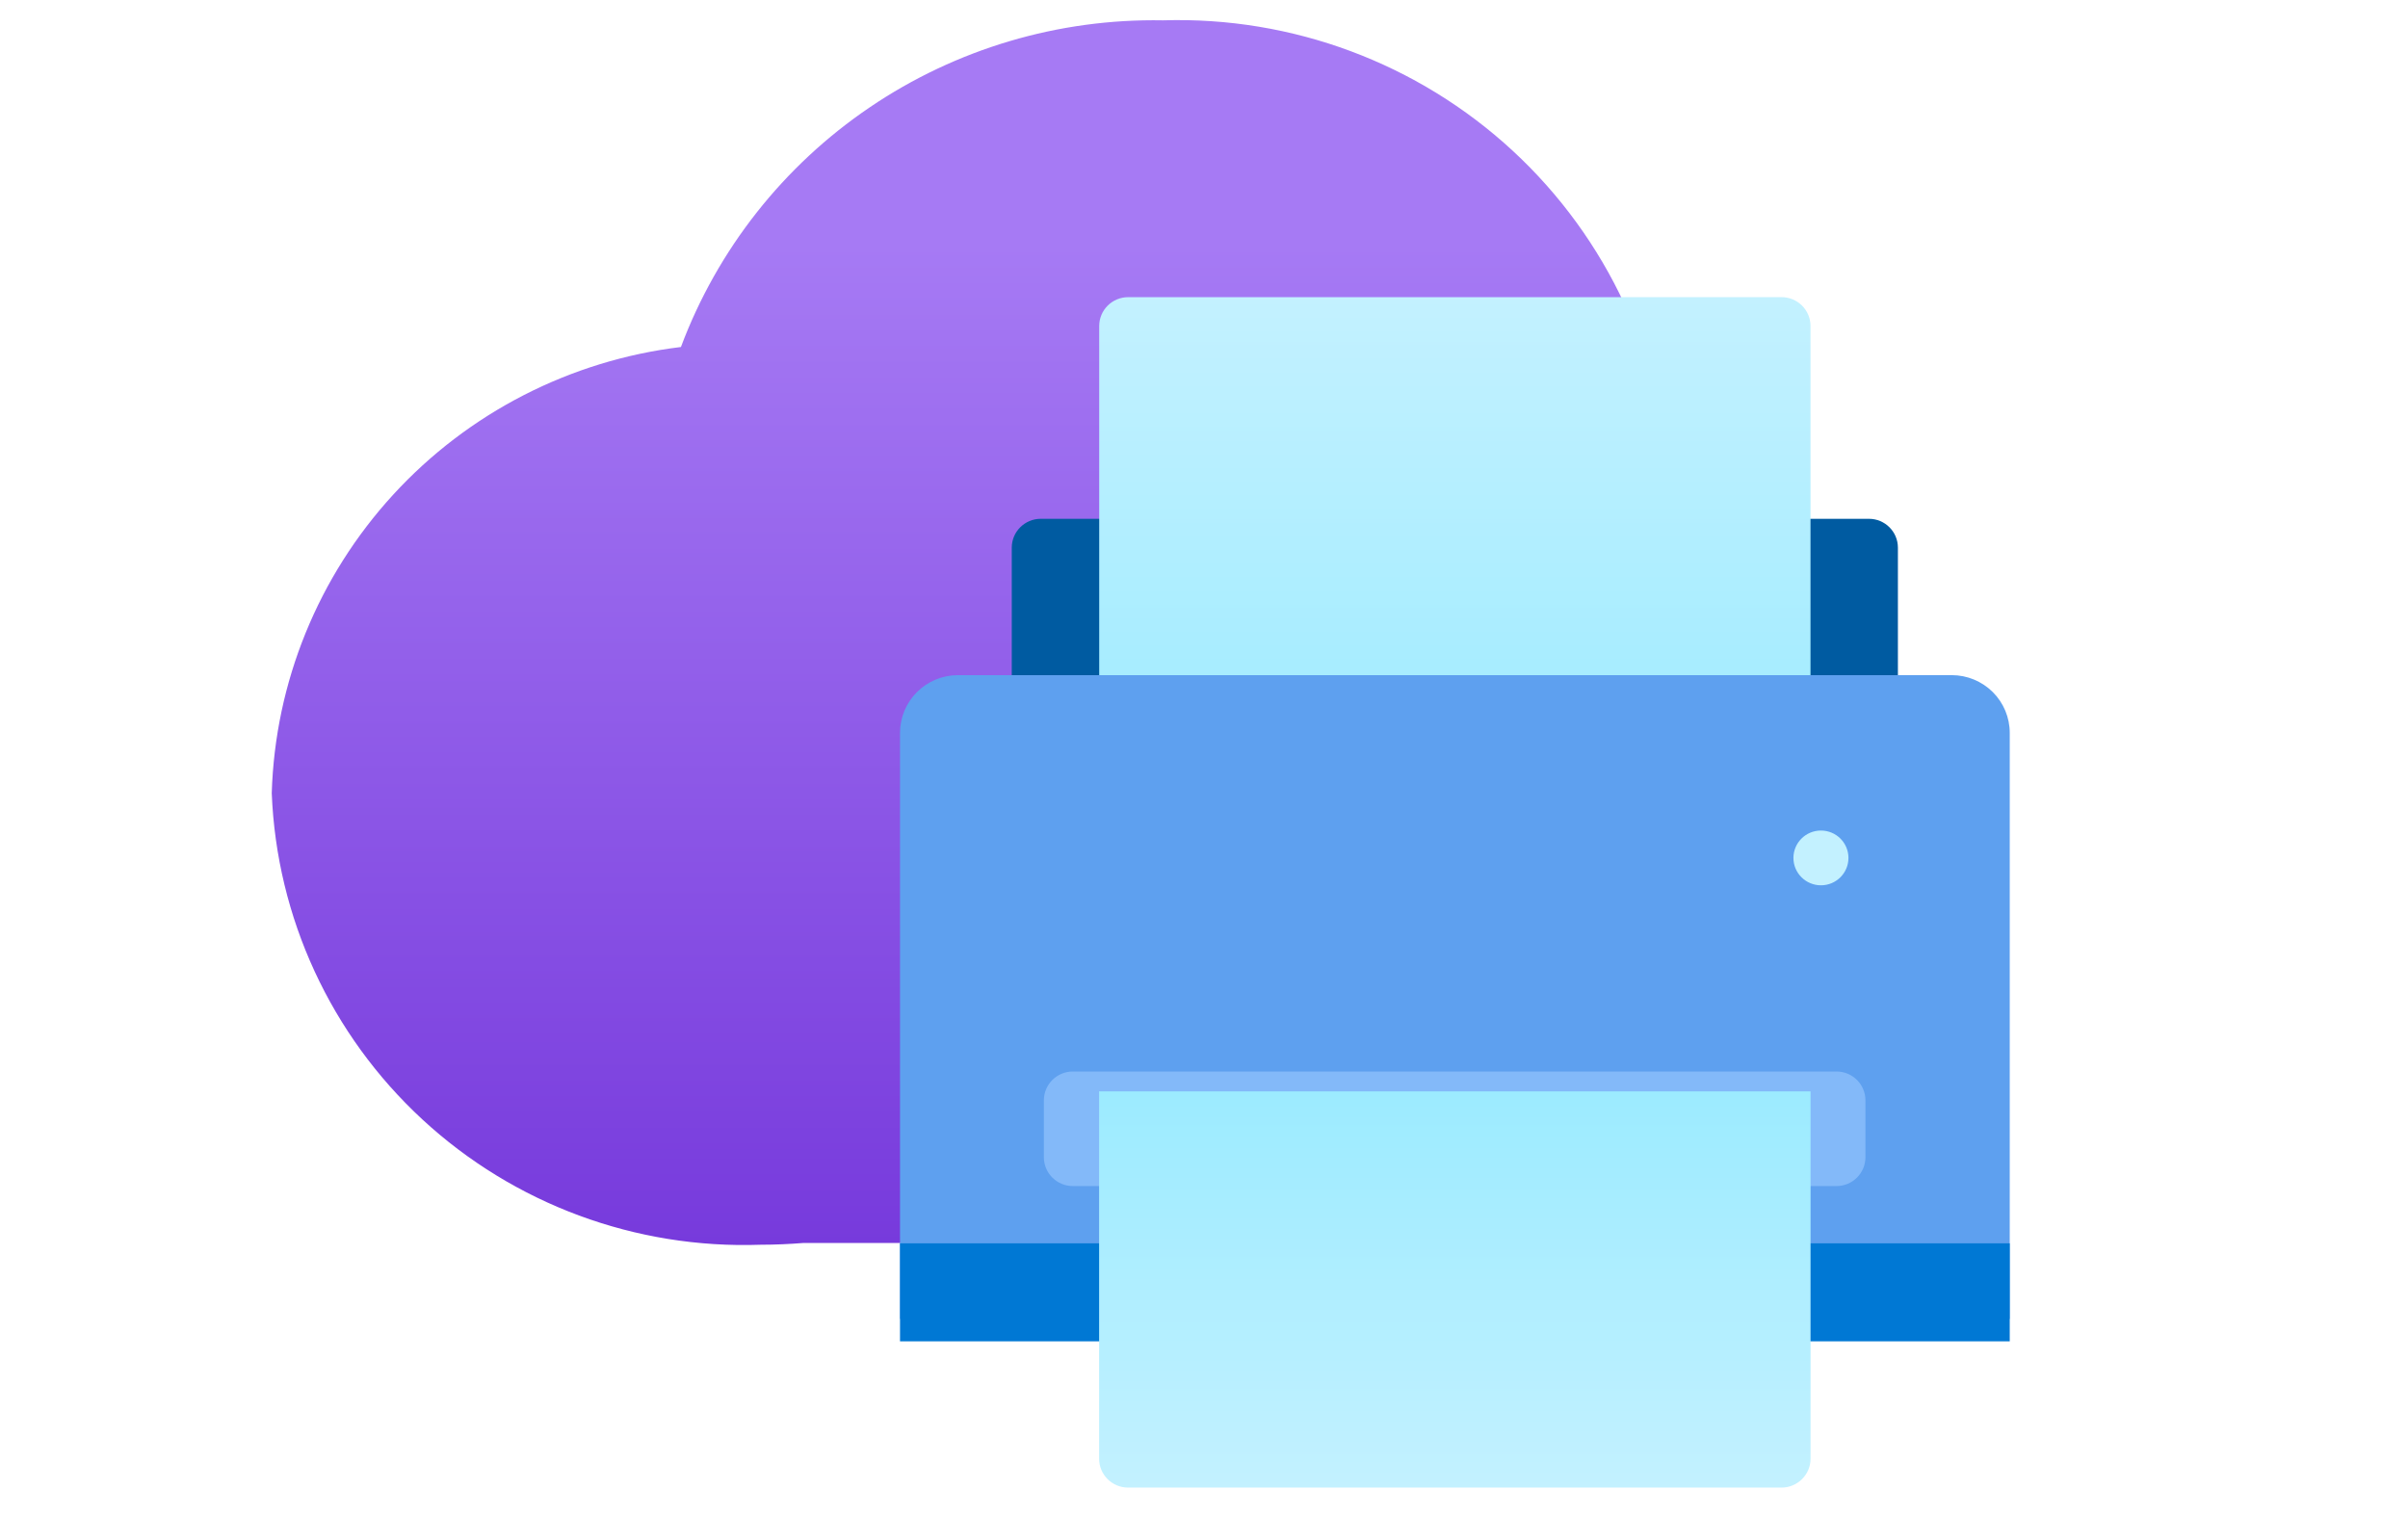 <svg width="54" height="34" viewBox="0 0 54 34" fill="none" xmlns="http://www.w3.org/2000/svg">
<path d="M45.029 19.317C45.029 17.555 42.446 16.975 41.452 15.617C40.084 13.749 39.937 11.357 37.436 10.95C37.311 8.066 36.049 5.347 33.924 3.382C31.799 1.418 28.981 0.366 26.081 0.456C23.739 0.413 21.441 1.094 19.504 2.407C17.568 3.719 16.088 5.597 15.27 7.782C12.791 8.082 10.502 9.257 8.819 11.092C7.135 12.928 6.168 15.303 6.094 17.787C6.203 20.576 7.418 23.207 9.473 25.106C11.527 27.004 14.255 28.014 17.057 27.915C17.384 27.915 17.706 27.9 18.022 27.875H35.777C35.936 27.872 36.093 27.849 36.245 27.805C38.526 27.789 40.713 26.898 42.349 25.316C43.986 23.735 44.946 21.586 45.029 19.317Z" fill="url(#paint0_linear_1073_1040)"/>
<path d="M41.912 11.635H23.338C22.98 11.635 22.689 11.925 22.689 12.282V18.917C22.689 19.274 22.98 19.563 23.338 19.563H41.912C42.271 19.563 42.561 19.274 42.561 18.917V12.282C42.561 11.925 42.271 11.635 41.912 11.635Z" fill="#005BA1"/>
<path d="M39.952 6.664H25.3C24.941 6.664 24.65 6.954 24.65 7.311V17.977C24.65 18.334 24.941 18.624 25.3 18.624H39.952C40.311 18.624 40.601 18.334 40.601 17.977V7.311C40.601 6.954 40.311 6.664 39.952 6.664Z" fill="url(#paint1_linear_1073_1040)"/>
<path d="M21.48 15.141H43.769C44.114 15.141 44.444 15.278 44.688 15.52C44.931 15.762 45.069 16.091 45.069 16.434V29.579H20.183V16.434C20.183 16.092 20.32 15.763 20.563 15.521C20.806 15.278 21.136 15.142 21.48 15.141Z" fill="#5EA0EF"/>
<path d="M45.069 27.883H20.183V30.081H45.069V27.883Z" fill="#0078D4"/>
<path d="M41.184 24.03H24.059C23.7 24.03 23.409 24.32 23.409 24.677V25.952C23.409 26.309 23.7 26.599 24.059 26.599H41.184C41.543 26.599 41.833 26.309 41.833 25.952V24.677C41.833 24.32 41.543 24.03 41.184 24.03Z" fill="#83B9F9"/>
<path d="M40.835 19.854C41.176 19.854 41.452 19.579 41.452 19.24C41.452 18.901 41.176 18.626 40.835 18.626C40.495 18.626 40.218 18.901 40.218 19.24C40.218 19.579 40.495 19.854 40.835 19.854Z" fill="#C3F1FF"/>
<path d="M24.65 24.476H40.602V32.714C40.602 32.886 40.533 33.05 40.411 33.171C40.289 33.293 40.124 33.361 39.952 33.361H25.297C25.125 33.361 24.96 33.293 24.838 33.171C24.716 33.05 24.648 32.886 24.648 32.714V24.476H24.65Z" fill="url(#paint2_linear_1073_1040)"/>
<defs>
<linearGradient id="paint0_linear_1073_1040" x1="25.562" y1="27.92" x2="25.562" y2="0.456" gradientUnits="userSpaceOnUse">
<stop stop-color="#773ADC"/>
<stop offset="0.817" stop-color="#A67AF4"/>
</linearGradient>
<linearGradient id="paint1_linear_1073_1040" x1="32.625" y1="6.664" x2="32.625" y2="18.626" gradientUnits="userSpaceOnUse">
<stop stop-color="#C3F1FF"/>
<stop offset="0.999" stop-color="#9CEBFF"/>
</linearGradient>
<linearGradient id="paint2_linear_1073_1040" x1="32.625" y1="33.361" x2="32.625" y2="24.476" gradientUnits="userSpaceOnUse">
<stop stop-color="#C3F1FF"/>
<stop offset="0.999" stop-color="#9CEBFF"/>
</linearGradient>
</defs>
</svg>

